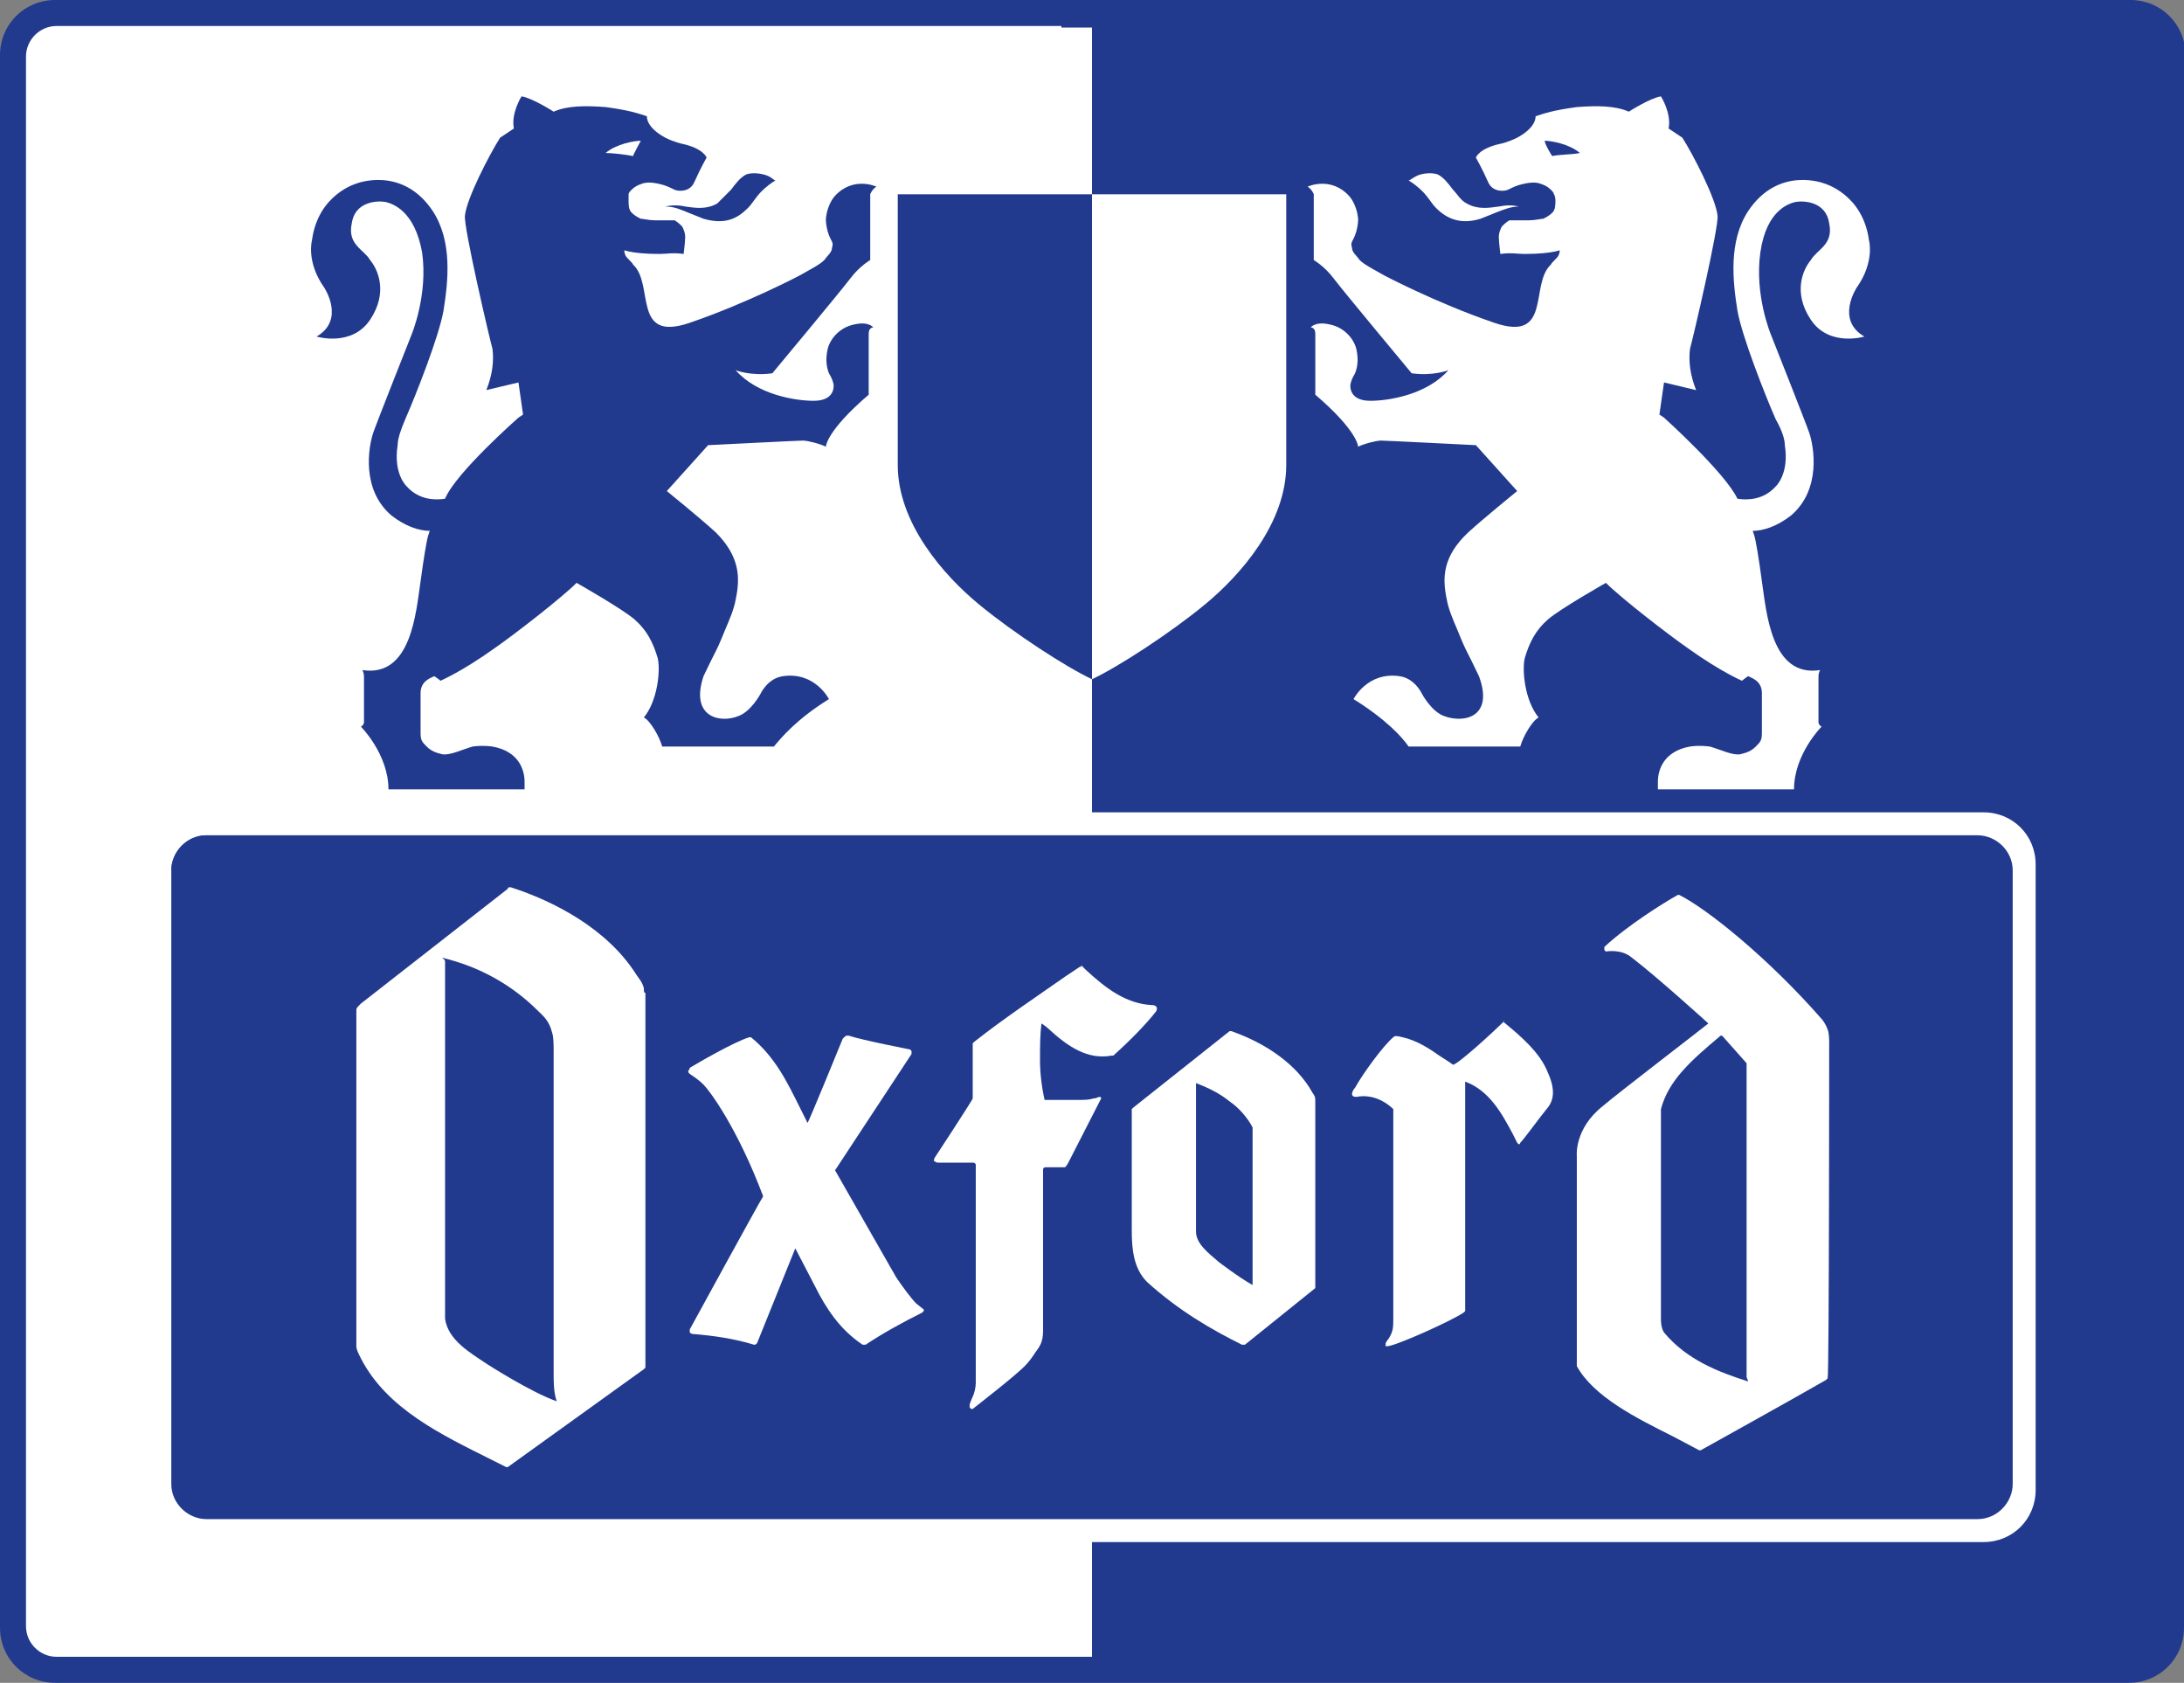 <svg enable-background="new 0 0 142.8 110" viewBox="0 0 142.8 110" xmlns="http://www.w3.org/2000/svg"><rect x="0" y="0" width="142.8" height="110" fill="#808080" stroke="none"/><path d="m142.8 106.4c0 2-1.6 3.6-3.6 3.6h-135.6c-2 0-3.6-1.6-3.6-3.6v-102.8c0-2 1.6-3.6 3.6-3.6h135.7c2 0 3.6 1.6 3.6 3.6v102.8z" fill="#213a8e"/><path d="m71.4 1.8h69.6v106.5h-69.6z" fill="#213a8e"/><path d="m141 104.7c0 2-1.6 3.6-3.6 3.6h-132.1c-2 0-3.6-1.6-3.6-3.6v-99.4c0-2 1.6-3.6 3.6-3.6h132.1c2 0 3.6 1.6 3.6 3.6z" fill="#213a8e"/><path d="m69.4 1.8h2v104.5 2h-67.7c-1.1 0-2-.9-2-2v-102.6c0-1.1.9-2 2-2h65.7z" fill="#fff"/><path d="m71.4 44.4v-31.7h12.7v17.7c0 3.8-3 7.2-5.3 9.1s-5.7 4.1-7.4 4.9" fill="#fff"/><path d="m71.4 44.4v-31.7h-12.7v17.7c0 3.8 3 7.2 5.3 9.1s5.7 4.1 7.4 4.9" fill="#213a8e"/><path d="m13.1 53.2c-1.9 0-3.4 1.5-3.4 3.4v40.8c0 1.9 1.5 3.4 3.4 3.4h116.6c1.9 0 3.4-1.5 3.4-3.4v-40.9c0-1.9-1.5-3.4-3.4-3.4h-116.6z" fill="#fff"/><path d="m13.1 53.2c-1.9 0-3.4 1.5-3.4 3.4" fill="#fff"/><path d="m129.3 54.6c1.2 0 2.3 1 2.3 2.3v40.1c0 1.2-1 2.3-2.3 2.3h-115.8c-1.2 0-2.3-1-2.3-2.3v-40.1c0-1.2 1-2.3 2.3-2.3z" fill="#213a8e"/><path d="m11.2 56.9c0-1.2 1-2.3 2.3-2.3" fill="#213a8e"/><g fill="#fff"><path d="m70.6 63.2-.9.6c-2 1.4-4.1 2.8-6 4.3 0 0-.1.1-.1.1v3.6c0 .1-2.5 3.9-2.5 3.9 0 .1-.1.2 0 .2.1.1.2.1.3.1h2.2c.1 0 .1 0 .2.1v14.3c0 .3-.1.7-.2.9s-.2.5-.2.5v.1.1s.1.1.1.1h.1c.5-.4 2.7-2.1 3.4-2.8.3-.3.5-.6.7-.9.3-.4.5-.7.5-1.4 0-1.8 0-10.5 0-10.5 0-.1 0-.2.2-.2h1.2c.1 0 .1-.1.2-.2l2.2-4.3s0-.1-.1-.1-.2.1-.4.1c-.3.1-.6.1-1.1.1h-2.1c-.2-.9-.3-1.8-.3-2.6s0-1.7.1-2.4c0 0 .3.2.4.3 1.3 1.2 2.6 2.1 4.2 1.8h.1c1-.9 2.1-2 2.8-2.9 0 0 .1-.2 0-.3s-.2-.1-.3-.1c-1.7-.1-3-1.1-4.3-2.3l-.3-.3c0 .1 0 .1-.1.1"/><path d="m98.3 66.8c-.6.6-3 2.8-3.3 2.8-.1-.1-.9-.6-.9-.6-.7-.5-1.5-1-2.4-1.2-.4-.1-.5-.1-.6 0-.7.6-2 2.4-2.5 3.3-.1.1-.2.3-.2.4 0 .2.2.2.3.2 1-.2 1.9.3 2.4.8v13.6c0 .7 0 .9-.3 1.4-.1.1-.2.3-.2.3v.2h.1c.5 0 4.1-1.6 5-2.2 0 0 .1-.1.1-.1v-15c1.6.6 2.4 2.1 3.1 3.4l.3.6s.1.1.1.1.1 0 .1-.1c.3-.3 1.3-1.7 1.8-2.3.4-.5.5-1.2 0-2.3-.5-1.3-1.8-2.4-2.9-3.3.1-.1 0-.1 0 0"/><path d="m55.3 67.7c0 .1-.1.1 0 0-.1.1-.2.2-.2.2s-2.2 5.4-2.3 5.5c-.1-.2-.5-1-.5-1-.8-1.6-1.6-3.3-3.2-4.6h-.1c-1 .3-3.4 1.7-3.9 2 0 .1-.1.2-.1.2 0 .1 0 .1.1.2.3.2.6.4.9.7.4.4 2.2 2.8 3.9 7.3-.1.1-4.8 8.7-4.8 8.7v.2c.1.1.2.1.2.1 1.3.1 2.7.3 4 .7.1 0 .1 0 .2-.1l2.5-6.2 1.3 2.5c.7 1.4 1.6 2.8 3.1 3.8h.2c1.2-.8 2.5-1.5 3.7-2.1 0 0 .1-.1.1-.1v-.1l-.5-.4c-.3-.3-.9-1.1-1.3-1.7-1.2-2.1-4-7-4-7l5-7.6v-.1s0 0 0-.1c0 0-.1-.1-.1-.1s-3.1-.6-4-.9c0 0-.1 0-.2 0"/><path d="m31.9 89.2c-1.2-.8-2.6-1.6-2.8-3v-23.3c0-.2-.1-.2-.2-.3 2.5.6 4.6 1.8 6.3 3.5.3.3.7.6.9 1.4.1.3.1.8.1 1.3v20.9c0 .7 0 1.3.2 1.9-1.7-.6-4.5-2.4-4.5-2.4m10.2-24.5c0-.1 0-.1 0-.1-.1-.4-.3-.6-.5-.9-1.9-3-5.4-4.8-8.2-5.7h-.1s-.1 0-.1.1l-9.6 7.5s-.1.1-.1.1c-.1.1-.2.2-.2.3v22c0 .2.1.4.3.8 1.7 3.3 5.3 5 8.5 6.6l1 .5h.1l8.9-6.4s.1-.1.1-.1v-24.5c-.1 0-.1-.1-.1-.2"/><path d="m108.8 87.1c-.2-.3-.2-.8-.2-.8v-13.8c.5-1.9 2-3.2 3.9-4.8h.1c.1.1 1.5 1.7 1.6 1.8v20.5c0 .1.1.2.1.3-1.9-.6-4-1.4-5.5-3.2m10.8-19s0-.6-.1-.8c-.1-.3-.3-.6-.4-.7-3.5-4-7.5-7.2-9.3-8.1h-.1c-.9.5-3.3 2-4.8 3.4v.1.1s.1.1.1.1 1-.2 1.7.4c1.7 1.3 5 4.3 5 4.3-.1.1-6.1 4.7-6.9 5.4-1.9 1.5-1.7 3.3-1.7 3.3v13.6.1c1.1 2 3.9 3.4 6.3 4.6l1.7.9h.1s6.3-3.5 8.2-4.6c0 0 .1-.1.1-.1.1-.3.1-22 .1-22"/><path d="m79.7 82.5c-.7-.6-1.5-1.2-1.5-2v-9.7c.8.3 1.6.7 2.2 1.2.6.4 1.2 1.1 1.5 1.7v10.1.2c-.9-.5-2.2-1.5-2.2-1.5m6.3-10.4c0-.4 0-.4-.2-.7-1-1.8-3-3.2-5.3-4-.1 0-.1 0-.1 0l-6.3 5s-.1.1-.1.1v7.9c0 1.2.1 2.5 1 3.4 2.1 1.9 4.2 3.1 6.2 4.1h.2l4.6-3.7z"/></g><path d="m50.7 11.8c-.2.1-.6.4-.9.7-.4.4-.6.8-.9 1.1-.7.7-1.5 1.1-2.9.7l-1-.4c-.5-.2-.9-.4-1.5-.4.4-.1.9-.1 1.3 0 .7.1 1.4.2 2.1-.2.3-.3.6-.6.9-.9.3-.4.6-.8 1-1 .3-.1.7-.1 1.1 0 .5.1.7.4.8.4" fill="#213a8e"/><path d="m40.4 16.2c.2.1.8.4 2.7.4.5 0 .9-.1 1.6 0 0 0 .1-.8.1-1.1s-.1-.5-.2-.7c-.1-.1-.3-.3-.5-.4-.3 0-.6 0-.8 0s-.4 0-.5 0c-.4 0-.7-.1-.9-.1-.2-.1-.4-.2-.6-.4s-.2-.5-.2-.8c0 0 0-.3 0-.4s.1-.2.2-.3c.2-.2.4-.3.7-.4s.7-.1 1.4.1c.3.1.5.2.7.3s1 .2 1.3-.5c.4-.9.8-1.6.8-1.6s-.2-.6-1.6-.9c0 0-.5-.1-1.1-.4-1.3-.7-1.2-1.4-1.2-1.4-.6-.2-1.2-.4-2.7-.6-1.3-.1-2.5-.1-3.4.3 0 0-1.4-.9-2.1-1 0 0-.7 1.1-.5 2.1 0 0-.6.4-.9.6-.7 1.1-2.2 4-2.3 5.1-.1.7 1.6 8 1.8 8.7.1.8 0 1.7-.4 2.7l2.1-.5.3 2.1-.3.2s-4.1 3.6-4.8 5.3c-.6.1-1.7.1-2.5-.8 0 0-.9-.8-.6-2.7 0-.4.2-1 .5-1.7.7-1.6 2.2-5.4 2.5-7.1.3-1.9.6-4.5-.7-6.5-2-3-5-1.8-5-1.8s-2.5.7-2.9 3.7c0 0-.4 1.4.8 3.1 0 0 1.4 2.1-.5 3.2 0 0 2.3.7 3.5-1.1s.5-3.3 0-3.9c-.4-.7-1.5-1-1.2-2.4.2-1.4 1.6-1.5 2.2-1.4.4.1 1.9.5 2.4 3.3.4 2.8-.7 5.4-.7 5.4s-2.3 5.8-2.5 6.4c-.3.9-.8 3.7 1.2 5.4.9.7 1.8 1 2.5 1l-.1.3c-.1.3-.3 1.5-.5 3-.3 2-.6 6.3-3.8 5.8 0 0 .1.2.1.4v1.3 1.7c0 .2-.2.3-.2.3s1.8 1.8 1.8 4.1h8.9s0-.3 0-.5c0-.8-.4-2-2.1-2.3 0 0-.6-.1-1.3 0-.7.2-1.5.6-2 .5-.4-.1-.7-.2-1-.5s-.4-.4-.4-.9v-2.6c0-.8.7-1 .9-1.1 0 0 .3.2.4.3 0 0 1.4-.6 3.5-2.1 1.3-.9 4.4-3.3 5.4-4.3 0 0 3 1.7 3.8 2.4s1.2 1.5 1.5 2.5c.2.8 0 2.8-.9 3.9.4.2 1 1.2 1.2 1.9h1.7 5.6c.5-.6 1.5-1.8 3.6-3.1 0 0-.9-1.8-3-1.5-.7.1-1.2.6-1.5 1.2 0 0-.6 1.1-1.4 1.4-1.2.5-3.2.1-2.3-2.6.8-1.7.8-1.5 1.4-3 .3-.7.6-1.4.7-2 .3-1.4.3-2.8-1.3-4.4-1.1-1-3.2-2.7-3.2-2.7l2.7-3s5.9-.3 6.2-.3 1.1.2 1.5.4c0 0 0-1 2.8-3.4 0 0 0-3.7 0-4 0-.4.3-.4.3-.4s-.3-.4-1.2-.2c-1.1.2-1.7 1.1-1.8 1.7-.1.5-.1 1 .1 1.5.1.2.2.3.3.7 0 0 .2 1.1-1.3 1.1-1.2 0-3.7-.4-5.1-2 0 0 1 .4 2.4.2 0 0 4.5-5.4 5.1-6.2s1.3-1.2 1.3-1.2v-4.3s.1-.3.4-.5c0 0-1.5-.7-2.7.6 0 0-.5.5-.6 1.5 0 .4.1.9.3 1.3.1.2.2.3.1.6 0 .3-.3.5-.5.8-.3.3-.9.6-1.6 1 0 0-3.4 1.8-7.2 3.1s-2.3-2.5-3.7-3.8c-.1-.2-.4-.4-.5-.6s-.1-.5-.1-.5z" fill="#213a8e"/><path d="m41.4 10.2c-.5-.1-1.4-.2-1.8-.2.7-.6 1.9-.8 2.3-.8-.1.2-.5.9-.5 1" fill="#fff"/><path d="m92.9 11.4c.4-.1.8-.1 1.1 0 .4.2.7.6 1 1 .3.3.5.7.9.9.7.4 1.4.3 2.1.2.5-.1.9-.1 1.3 0-.5 0-1 .2-1.5.4l-1 .4c-1.3.4-2.2 0-2.9-.7-.3-.3-.5-.7-.9-1.1-.3-.3-.7-.6-.9-.7.1 0 .4-.3.8-.4" fill="#fff"/><path d="m102.4 16.2c-.2.1-.8.4-2.7.4-.5 0-.9-.1-1.6 0 0 0-.1-.8-.1-1.1s.1-.5.2-.7c.1-.1.3-.3.5-.4h.8.5c.4 0 .7-.1.9-.1.2-.1.4-.2.6-.4s.2-.5.2-.8c0 0 0-.3-.1-.4 0-.1-.1-.2-.2-.3-.2-.2-.4-.3-.7-.4s-.7-.1-1.4.1c-.3.1-.5.2-.7.3s-1 .2-1.3-.5c-.4-.9-.8-1.6-.8-1.6s.2-.6 1.6-.9c0 0 .5-.1 1.1-.4 1.3-.7 1.2-1.4 1.2-1.4.6-.2 1.2-.4 2.7-.6 1.3-.1 2.5-.1 3.4.3 0 0 1.4-.9 2.1-1 0 0 .7 1.1.5 2.1 0 0 .6.4.9.6.7 1.1 2.2 4 2.3 5.1.1.7-1.6 8-1.8 8.7-.1.8 0 1.7.4 2.7l-2.1-.5-.3 2.1.3.2s4 3.6 4.8 5.3c.6.1 1.7.1 2.5-.8 0 0 .9-.8.6-2.7 0-.4-.2-1-.6-1.7-.7-1.6-2.2-5.4-2.5-7.1-.3-1.9-.6-4.5.7-6.5 2-3 5-1.8 5-1.8s2.5.7 2.9 3.7c0 0 .4 1.4-.8 3.1 0 0-1.4 2.1.5 3.2 0 0-2.3.7-3.5-1.1s-.5-3.3 0-3.9c.4-.7 1.5-1 1.2-2.4-.2-1.4-1.6-1.5-2.2-1.4-.4.1-1.9.5-2.3 3.3s.7 5.4.7 5.4 2.3 5.8 2.5 6.4c.3.9.8 3.7-1.2 5.4-.9.7-1.8 1-2.5 1l.1.3c.1.3.3 1.5.5 3 .3 2 .6 6.3 3.8 5.8 0 0-.1.2-.1.4v1.3 1.7c0 .2.2.3.2.3s-1.8 1.8-1.8 4.1h-8.9s0-.3 0-.5c0-.8.4-2 2.1-2.3 0 0 .5-.1 1.3 0 .7.2 1.5.6 2 .5.4-.1.7-.2 1-.5s.4-.4.4-.9v-2.6c0-.8-.7-1-.9-1.1 0 0-.3.2-.4.3 0 0-1.4-.6-3.5-2.1-1.3-.9-4.4-3.3-5.4-4.3 0 0-3 1.7-3.8 2.4s-1.2 1.5-1.5 2.5c-.2.8 0 2.8.9 3.9-.4.2-1 1.2-1.2 1.9h-1.7-5.6c-.4-.6-1.5-1.8-3.6-3.1 0 0 .9-1.8 3-1.5.7.1 1.2.6 1.5 1.2 0 0 .6 1.1 1.4 1.4 1.3.5 3.3.1 2.3-2.6-.8-1.7-.8-1.5-1.4-3-.3-.7-.6-1.4-.7-2-.3-1.4-.3-2.8 1.4-4.4 1.1-1 3.2-2.7 3.2-2.7l-2.7-3s-5.9-.3-6.2-.3-1.1.2-1.5.4c0 0 0-1-2.8-3.4 0 0 0-3.7 0-4 0-.4-.3-.4-.3-.4s.3-.4 1.2-.2c1.1.2 1.7 1.1 1.8 1.7.1.5.1 1-.1 1.5-.1.2-.2.3-.3.7 0 0-.2 1.1 1.3 1.1 1.2 0 3.7-.4 5.1-2 0 0-1 .4-2.4.2 0 0-4.5-5.4-5.1-6.2s-1.3-1.2-1.3-1.2v-4.3s-.1-.3-.4-.5c0 0 1.5-.7 2.7.6 0 0 .5.5.6 1.5 0 .4-.1.9-.3 1.3-.1.2-.2.3-.1.6 0 .3.3.5.5.8.3.3.9.6 1.6 1 0 0 3.4 1.8 7.2 3.1s2.3-2.5 3.7-3.8c.1-.2.4-.4.5-.6s.1-.5.1-.5z" fill="#fff"/><path d="m101.5 10.2c.4-.1 1.4-.1 1.8-.2-.7-.6-1.9-.8-2.3-.8 0 .2.4.9.5 1" fill="#213a8e"/></svg>